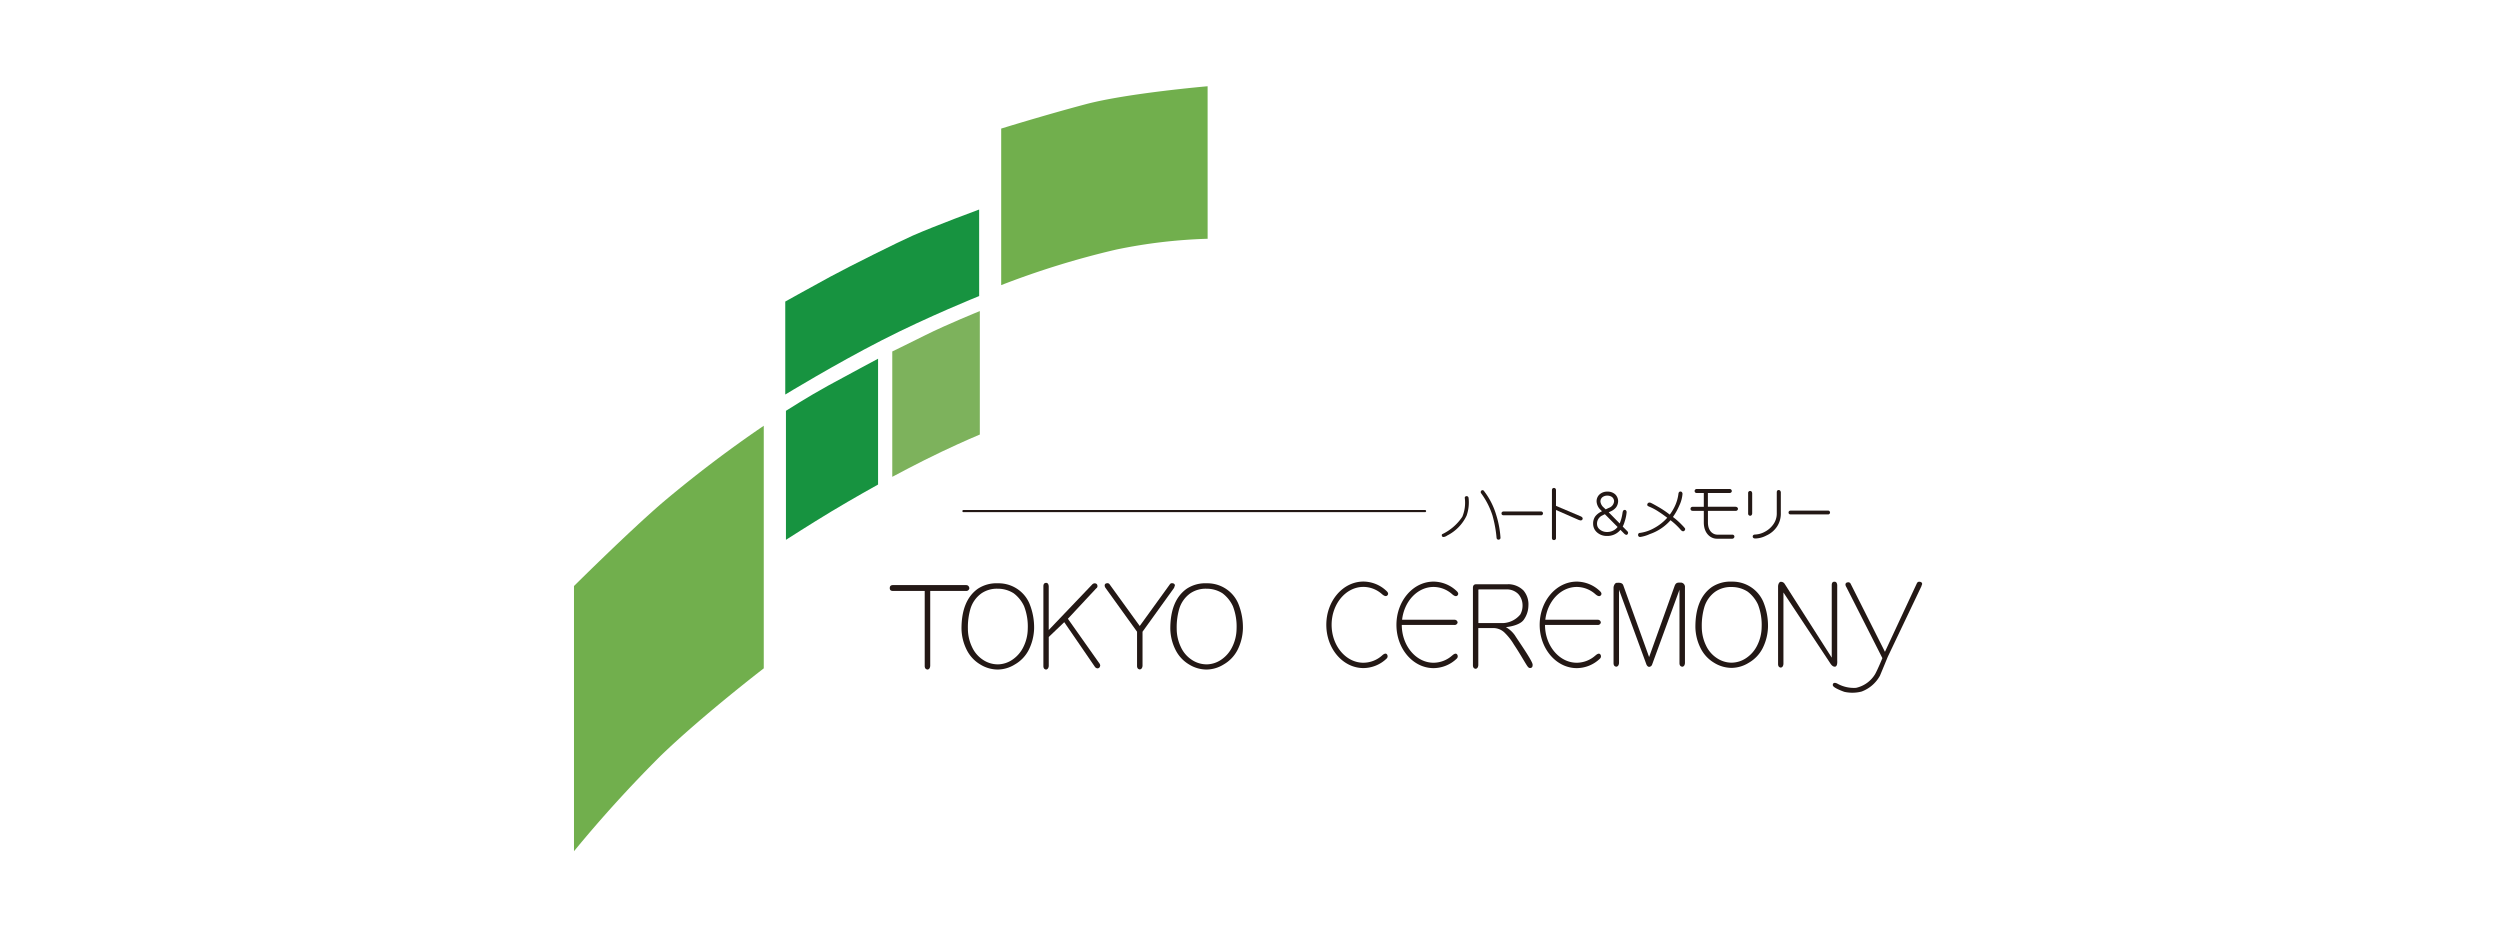 <svg xmlns="http://www.w3.org/2000/svg" width="320" height="120" viewBox="0 0 320 120"><g transform="translate(-468 -2848)"><rect width="320" height="120" transform="translate(468 2848)" fill="#fff"/><g transform="translate(539.012 2857)"><rect width="177.476" height="102" fill="#fff"/><path d="M267.707,121.458c-.133-.191-.209-.324-.315-.328a.233.233,0,0,0-.262.244.274.274,0,0,0,.018.106,10.017,10.017,0,0,1,1.477,2.862,15.614,15.614,0,0,1,.532,2.9.258.258,0,0,0,.2.222h.027c.235-.009.275-.155.275-.244a12.482,12.482,0,0,0-.55-2.924,9.351,9.351,0,0,0-1.4-2.844Z" transform="translate(-148.607 -67.386)" fill="#231815"/><path d="M259.045,122.859a.2.2,0,0,0-.209.2,4.694,4.694,0,0,1-.311,2.427,6.407,6.407,0,0,1-2.582,2.236c-.053.031-.044.106-.044.164,0,.12.089.191.231.191h.031a1.037,1.037,0,0,0,.422-.186,5.467,5.467,0,0,0,2.485-2.538,5.086,5.086,0,0,0,.257-2.272.257.257,0,0,0-.288-.235Z" transform="translate(-142.359 -68.343)" fill="#231815"/><path d="M278.151,127.27H273.4c-.177,0-.28.093-.28.253,0,.071.027.235.28.235h4.752a.246.246,0,1,0,0-.488Z" transform="translate(-151.939 -70.801)" fill="#231815"/><path d="M360.961,127.02H356.21c-.177,0-.28.093-.28.253,0,.071.027.235.28.235h4.752a.246.246,0,1,0,0-.488Z" transform="translate(-198.007 -70.662)" fill="#231815"/><path d="M291.379,124.133l-3.19-1.353v-1.992c0-.186-.1-.3-.266-.3-.075,0-.253.031-.253.3v6.092c0,.177.093.28.253.28a.249.249,0,0,0,.266-.28v-3.572l2.906,1.273a1.769,1.769,0,0,0,.222.062.3.3,0,0,0,.217-.067.264.264,0,0,0,.067-.217c-.018-.08-.089-.151-.222-.231Z" transform="translate(-160.034 -67.03)" fill="#231815"/><path d="M303.333,126.017a3.6,3.6,0,0,0,.257-.67,4.974,4.974,0,0,0,.244-1.2c-.031-.231-.169-.266-.248-.266-.146,0-.24.12-.275.359a5.63,5.63,0,0,1-.364,1.38l-1.407-1.429c.093-.044.169-.08.231-.111a1.8,1.8,0,0,0,.7-.51,1.4,1.4,0,0,0,.275-.8,1.239,1.239,0,0,0-.382-.887,1.434,1.434,0,0,0-.989-.342,1.453,1.453,0,0,0-1,.351,1.186,1.186,0,0,0-.386.927,1.6,1.6,0,0,0,.541,1.083l.146.151a.635.635,0,0,0-.1.058,2.114,2.114,0,0,0-.768.612,1.6,1.6,0,0,0-.262.954,1.442,1.442,0,0,0,.519,1.1,1.849,1.849,0,0,0,1.242.439,2.167,2.167,0,0,0,1.735-.781l.51.515a1.4,1.4,0,0,0,.2.124h.027c.08,0,.217-.031.244-.271a.366.366,0,0,0-.129-.222l-.555-.563Zm-.657.049c-.022.027-.049.058-.075.093a1.687,1.687,0,0,1-1.282.55H301.3a1.4,1.4,0,0,1-.9-.319.894.894,0,0,1-.355-.714,1.123,1.123,0,0,1,.2-.683,1.235,1.235,0,0,1,.364-.346c.062-.027.2-.1.439-.217Zm-1.93-3.82a.979.979,0,0,1,.621-.191,1,1,0,0,1,.6.182.707.707,0,0,1,.262.537.967.967,0,0,1-.648.839c-.262.12-.373.173-.426.2l-.24-.226a1.2,1.2,0,0,1-.435-.763.707.707,0,0,1,.262-.577Z" transform="translate(-166.637 -67.614)" fill="#231815"/><path d="M316.978,124.776c.022-.036.036-.062.044-.075a7.79,7.79,0,0,0,.759-1.367,4.319,4.319,0,0,0,.422-1.535c-.031-.248-.182-.288-.266-.288s-.226.036-.257.288a5.232,5.232,0,0,1-.541,1.757,6.139,6.139,0,0,1-.568.914,12.169,12.169,0,0,0-1.469-.989c-.967-.555-1.029-.555-1.1-.555a.281.281,0,0,0-.311.311c0,.08.08.146.284.226a6.962,6.962,0,0,1,1.211.657c.271.173.626.421,1.06.75a6.137,6.137,0,0,1-1.7,1.335,5.049,5.049,0,0,1-1.73.595c-.275,0-.3.182-.3.257a.278.278,0,0,0,.067.2.252.252,0,0,0,.2.071h.018a4.4,4.4,0,0,0,1.2-.364,6.21,6.21,0,0,0,2.667-1.779c.027.018.049.04.071.058a8.486,8.486,0,0,1,1.207,1.14.565.565,0,0,0,.311.222.291.291,0,0,0,.284-.306c0-.04-.018-.111-.5-.595a8.971,8.971,0,0,0-1.056-.927Zm-4.2,2.48Z" transform="translate(-173.852 -67.597)" fill="#231815"/><path d="M333.412,123.056h-3.545v-1.761h2.764a.275.275,0,0,0,.3-.24v-.018a.282.282,0,0,0-.3-.257H328.47c-.186,0-.3.1-.3.266,0,.075.031.253.3.253h.874v1.761h-1.4c-.191,0-.3.1-.3.266,0,.093.04.253.3.253h1.4v1.491c0,1.424.9,2.076,1.664,2.076h1.974a.281.281,0,0,0,.28-.266.257.257,0,0,0-.288-.253h-1.881c-.595,0-1.22-.475-1.22-1.557V123.58h3.545a.275.275,0,0,0,.3-.24v-.018a.282.282,0,0,0-.3-.257Z" transform="translate(-182.269 -67.191)" fill="#231815"/><path d="M348.908,121.08c-.075,0-.244.031-.244.3v2.693a2.363,2.363,0,0,1-.457,1.424,3.018,3.018,0,0,1-1.038.91,2.841,2.841,0,0,1-1.3.373c-.248.018-.284.164-.284.253s.044.253.346.253h0a3.241,3.241,0,0,0,1.42-.39,3.182,3.182,0,0,0,1.344-1.136,2.973,2.973,0,0,0,.488-1.686v-2.707c-.04-.248-.191-.284-.275-.284Z" transform="translate(-192.249 -67.358)" fill="#231815"/><path d="M344.545,121.35a.261.261,0,0,0-.275.3v2.582a.268.268,0,0,0,.266.293h.018c.093-.013.213-.075.235-.293v-2.587c-.027-.253-.164-.288-.244-.288Z" transform="translate(-191.521 -67.508)" fill="#231815"/><path d="M269.352,148.25a2.785,2.785,0,0,1,2.01.821,2.745,2.745,0,0,1,.617,1.948,3.164,3.164,0,0,1-.581,1.761c-.541.821-2.3.967-2.3.967a3.591,3.591,0,0,1,1.149,1.043c.351.577,2.254,3.266,2.272,3.749.009.28-.071.439-.342.439-.182,0-.3-.182-.466-.444-.35-.559-.932-1.584-1.588-2.56A7.2,7.2,0,0,0,269,154.524a2.077,2.077,0,0,0-1.411-.657h-2.023v4.752c-.027.28-.142.435-.337.461-.235-.027-.351-.182-.351-.461v-9.9c0-.306.138-.461.422-.461h4.051Zm-3.785,4.978h3.146a3.009,3.009,0,0,0,2.232-1.109,2.323,2.323,0,0,0,.284-1.185,2.158,2.158,0,0,0-.563-1.442,2.068,2.068,0,0,0-1.473-.577h-3.4c-.262,0-.217-.009-.217.262v4.055Z" transform="translate(-147.355 -82.473)" fill="#231815"/><path d="M305.84,147.815c.173,0,.688-.1.847.3L310,157.319l3.261-9.1c.173-.461.39-.439.816-.439a.554.554,0,0,1,.51.612v9.7c-.027.28-.138.435-.337.461-.244-.031-.364-.182-.364-.461V148.7l-3.514,9.606a.429.429,0,0,1-.364.262c-.129,0-.24-.089-.337-.262l-3.523-9.606v9.388c-.027.28-.146.435-.35.461-.235-.031-.351-.182-.351-.461v-9.633c0-.288.191-.643.408-.643Z" transform="translate(-169.925 -82.211)" fill="#231815"/><path d="M353.233,147.548a.549.549,0,0,1,.524.275l6.016,9.428v-9.286c0-.288.115-.435.351-.435.209,0,.324.146.35.435v9.672c.022.28,0,.763-.3.772-.342.009-.559-.39-.674-.563l-5.91-8.936v9.153c-.027.28-.142.435-.337.461-.235-.027-.35-.182-.35-.461v-9.912c0-.288.138-.59.337-.608Z" transform="translate(-196.322 -82.072)" fill="#231815"/><path d="M370.687,147.607a.339.339,0,0,1,.271.173l4.4,8.732,4.1-8.8a.332.332,0,0,1,.257-.173c.262,0,.4.1.408.3a2.77,2.77,0,0,0-.107.3l-4.3,9.02s-.7,1.708-1,2.414a4.451,4.451,0,0,1-2.343,2.023,4.719,4.719,0,0,1-2.219.036c-.559-.2-1.411-.555-1.464-.821-.044-.24.129-.439.541-.248a4.349,4.349,0,0,0,2.427.559,3.806,3.806,0,0,0,2.44-1.753c.346-.621.932-2.05.932-2.05l-4.619-9.109a.6.6,0,0,1-.106-.3c0-.2.133-.3.395-.3Z" transform="translate(-205.097 -82.078)" fill="#231815"/><path d="M227.327,157.881c-2.245,0-4.069-2.178-4.069-4.854s1.824-4.854,4.069-4.854a3.6,3.6,0,0,1,2.36.91c.146.124.484.413.71.173s-.018-.475-.155-.6a4.326,4.326,0,0,0-2.911-1.167c-2.622,0-4.752,2.48-4.752,5.537s2.125,5.537,4.752,5.537a4.311,4.311,0,0,0,2.959-1.211.4.4,0,0,0,.035-.563c-.186-.2-.488.053-.6.155a3.619,3.619,0,0,1-2.391.936Z" transform="translate(-123.823 -82.05)" fill="#231815"/><path d="M121.967,147.99a4.32,4.32,0,0,1,2.959,1.069,4.236,4.236,0,0,1,1.1,1.517,8.055,8.055,0,0,1,.6,3.221,6.537,6.537,0,0,1-.67,2.684,4.493,4.493,0,0,1-1.8,1.9,4.209,4.209,0,0,1-2.187.648,4.271,4.271,0,0,1-2.232-.648,4.506,4.506,0,0,1-1.775-1.948,6.224,6.224,0,0,1-.63-2.64q0-3.607,2.085-5.1a4.317,4.317,0,0,1,2.547-.705Zm0,10.378a3.4,3.4,0,0,0,1.943-.643,4.127,4.127,0,0,0,1.344-1.584,5.345,5.345,0,0,0,.559-2.316,7.182,7.182,0,0,0-.47-2.9,4.337,4.337,0,0,0-1.331-1.655,3.761,3.761,0,0,0-2.045-.586,3.5,3.5,0,0,0-2.072.586,3.759,3.759,0,0,0-1.429,2.023,8.509,8.509,0,0,0-.315,2.533,5.444,5.444,0,0,0,.528,2.316,3.87,3.87,0,0,0,1.442,1.668,3.405,3.405,0,0,0,1.846.555Z" transform="translate(-65.272 -82.328)" fill="#231815"/><path d="M106.406,148.51c.235,0,.373.129.422.39a.391.391,0,0,1-.422.359h-4.588v9.6c-.027.28-.142.435-.337.461-.244-.027-.368-.182-.368-.461v-9.6H97.048c-.271,0-.408-.12-.408-.359,0-.262.133-.39.408-.39h9.362Z" transform="translate(-53.762 -82.618)" fill="#231815"/><path d="M182.207,147.99a4.32,4.32,0,0,1,2.959,1.069,4.237,4.237,0,0,1,1.1,1.517,8.055,8.055,0,0,1,.6,3.221,6.467,6.467,0,0,1-.67,2.684,4.521,4.521,0,0,1-1.8,1.9,4.209,4.209,0,0,1-2.187.648,4.271,4.271,0,0,1-2.232-.648,4.505,4.505,0,0,1-1.775-1.948,6.224,6.224,0,0,1-.63-2.64q0-3.607,2.09-5.1a4.3,4.3,0,0,1,2.542-.705Zm0,10.378a3.392,3.392,0,0,0,1.943-.643,4.127,4.127,0,0,0,1.344-1.584,5.345,5.345,0,0,0,.559-2.316,7.182,7.182,0,0,0-.47-2.9,4.337,4.337,0,0,0-1.331-1.655,3.761,3.761,0,0,0-2.045-.586,3.5,3.5,0,0,0-2.072.586,3.76,3.76,0,0,0-1.429,2.023,8.51,8.51,0,0,0-.315,2.533,5.444,5.444,0,0,0,.528,2.316,3.87,3.87,0,0,0,1.442,1.668,3.405,3.405,0,0,0,1.846.555Z" transform="translate(-98.784 -82.328)" fill="#231815"/><path d="M333.687,147.51a4.319,4.319,0,0,1,2.959,1.069,4.274,4.274,0,0,1,1.1,1.517,8.056,8.056,0,0,1,.6,3.221,6.467,6.467,0,0,1-.67,2.684,4.52,4.52,0,0,1-1.8,1.9,4.209,4.209,0,0,1-2.187.648,4.271,4.271,0,0,1-2.232-.648,4.506,4.506,0,0,1-1.775-1.948,6.223,6.223,0,0,1-.63-2.64q0-3.607,2.09-5.1a4.3,4.3,0,0,1,2.542-.705Zm0,10.373a3.392,3.392,0,0,0,1.943-.643,4.128,4.128,0,0,0,1.344-1.584,5.346,5.346,0,0,0,.559-2.316,7.2,7.2,0,0,0-.47-2.9,4.339,4.339,0,0,0-1.331-1.655,3.761,3.761,0,0,0-2.045-.586,3.5,3.5,0,0,0-2.072.586,3.759,3.759,0,0,0-1.429,2.023,8.529,8.529,0,0,0-.315,2.533,5.445,5.445,0,0,0,.528,2.316,3.87,3.87,0,0,0,1.442,1.668,3.411,3.411,0,0,0,1.846.559Z" transform="translate(-183.054 -82.061)" fill="#231815"/><path d="M141.3,147.86c.2,0,.311.146.337.435V153.9l5.586-5.852a.513.513,0,0,1,.257-.129c.262,0,.395.124.395.377a.327.327,0,0,1-.164.275l-3.621,3.887,3.962,5.613a.783.783,0,0,1,.178.346c-.036.28-.164.39-.382.39a.508.508,0,0,1-.284-.173l-3.94-5.741-1.983,1.895V158.5c-.027.271-.142.421-.337.461-.235-.027-.351-.182-.351-.461V148.3c0-.288.12-.435.351-.435Z" transform="translate(-78.412 -82.256)" fill="#231815"/><path d="M159.017,147.96a.333.333,0,0,1,.271.173l3.838,5.307,3.838-5.307a.332.332,0,0,1,.257-.173c.262,0,.4.1.408.3a2.775,2.775,0,0,0-.106.3l-4.038,5.613v4.366c-.027.28-.146.435-.351.461-.235-.031-.351-.182-.351-.461v-4.366l-4.038-5.613a.6.6,0,0,1-.106-.3c0-.2.133-.3.395-.3Z" transform="translate(-88.253 -82.312)" fill="#231815"/><path d="M249.953,156.951a3.619,3.619,0,0,1-2.391.936c-2.236,0-4.06-2.17-4.069-4.836h6.726a.383.383,0,0,0,.421-.319.387.387,0,0,0-.421-.346h-6.686c.266-2.369,1.97-4.2,4.029-4.2a3.6,3.6,0,0,1,2.36.91c.142.124.484.413.705.173s-.018-.475-.155-.6a4.326,4.326,0,0,0-2.911-1.167c-2.622,0-4.752,2.48-4.752,5.537s2.13,5.537,4.752,5.537a4.311,4.311,0,0,0,2.959-1.211.4.4,0,0,0,.035-.564c-.186-.2-.488.053-.6.155Z" transform="translate(-135.077 -82.056)" fill="#231815"/><path d="M291.273,156.951a3.619,3.619,0,0,1-2.391.936c-2.236,0-4.06-2.17-4.069-4.836h6.726a.383.383,0,0,0,.421-.319.387.387,0,0,0-.421-.346h-6.686c.266-2.369,1.97-4.2,4.029-4.2a3.6,3.6,0,0,1,2.36.91c.142.124.484.413.706.173s-.018-.475-.155-.6a4.326,4.326,0,0,0-2.911-1.167c-2.622,0-4.752,2.48-4.752,5.537s2.13,5.537,4.752,5.537a4.311,4.311,0,0,0,2.959-1.211.4.4,0,0,0,.035-.564c-.186-.2-.488.053-.6.155Z" transform="translate(-158.064 -82.056)" fill="#231815"/><path d="M176.834,127.125H117.748a.138.138,0,1,1,0-.275h59.086a.138.138,0,0,1,0,.275Z" transform="translate(-65.428 -70.568)" fill="#231815"/><path d="M29.832,133.594s-7.844,6.025-13.173,11.168A165.284,165.284,0,0,0,5.54,157V123.056s6.895-6.855,11.31-10.662a158.156,158.156,0,0,1,12.982-9.854v31.049Z" transform="translate(-3.082 -57.044)" fill="#71af4d"/><path d="M155.212,24.122A66.556,66.556,0,0,0,143.5,25.507a108.822,108.822,0,0,0-14.713,4.548V10.017S134.363,8.292,139.6,6.9c5.3-1.411,15.609-2.3,15.609-2.3Z" transform="translate(-71.647 -2.559)" fill="#71af4d"/><path d="M91.31,51.235s-6.482,2.6-12.463,5.661S66.49,63.84,66.49,63.84v-11.9s3.31-1.85,5.8-3.2,8.772-4.472,10.507-5.236c2.919-1.282,8.51-3.345,8.51-3.345Z" transform="translate(-36.989 -22.341)" fill="#179340"/><path d="M78.474,99.31s-3.248,1.8-6.021,3.474c-2.675,1.615-5.764,3.6-5.764,3.6V89.869s2.906-1.859,5.391-3.217,6.4-3.452,6.4-3.452V99.31Z" transform="translate(-37.1 -46.285)" fill="#179340"/><path d="M108.563,85.264s-1.943.8-4.889,2.2c-2.826,1.336-6.314,3.212-6.314,3.212V74.629s1.659-.8,4.188-2.063c2.791-1.4,7.019-3.106,7.019-3.106v15.8Z" transform="translate(-54.162 -38.641)" fill="#7db25c"/></g></g></svg>